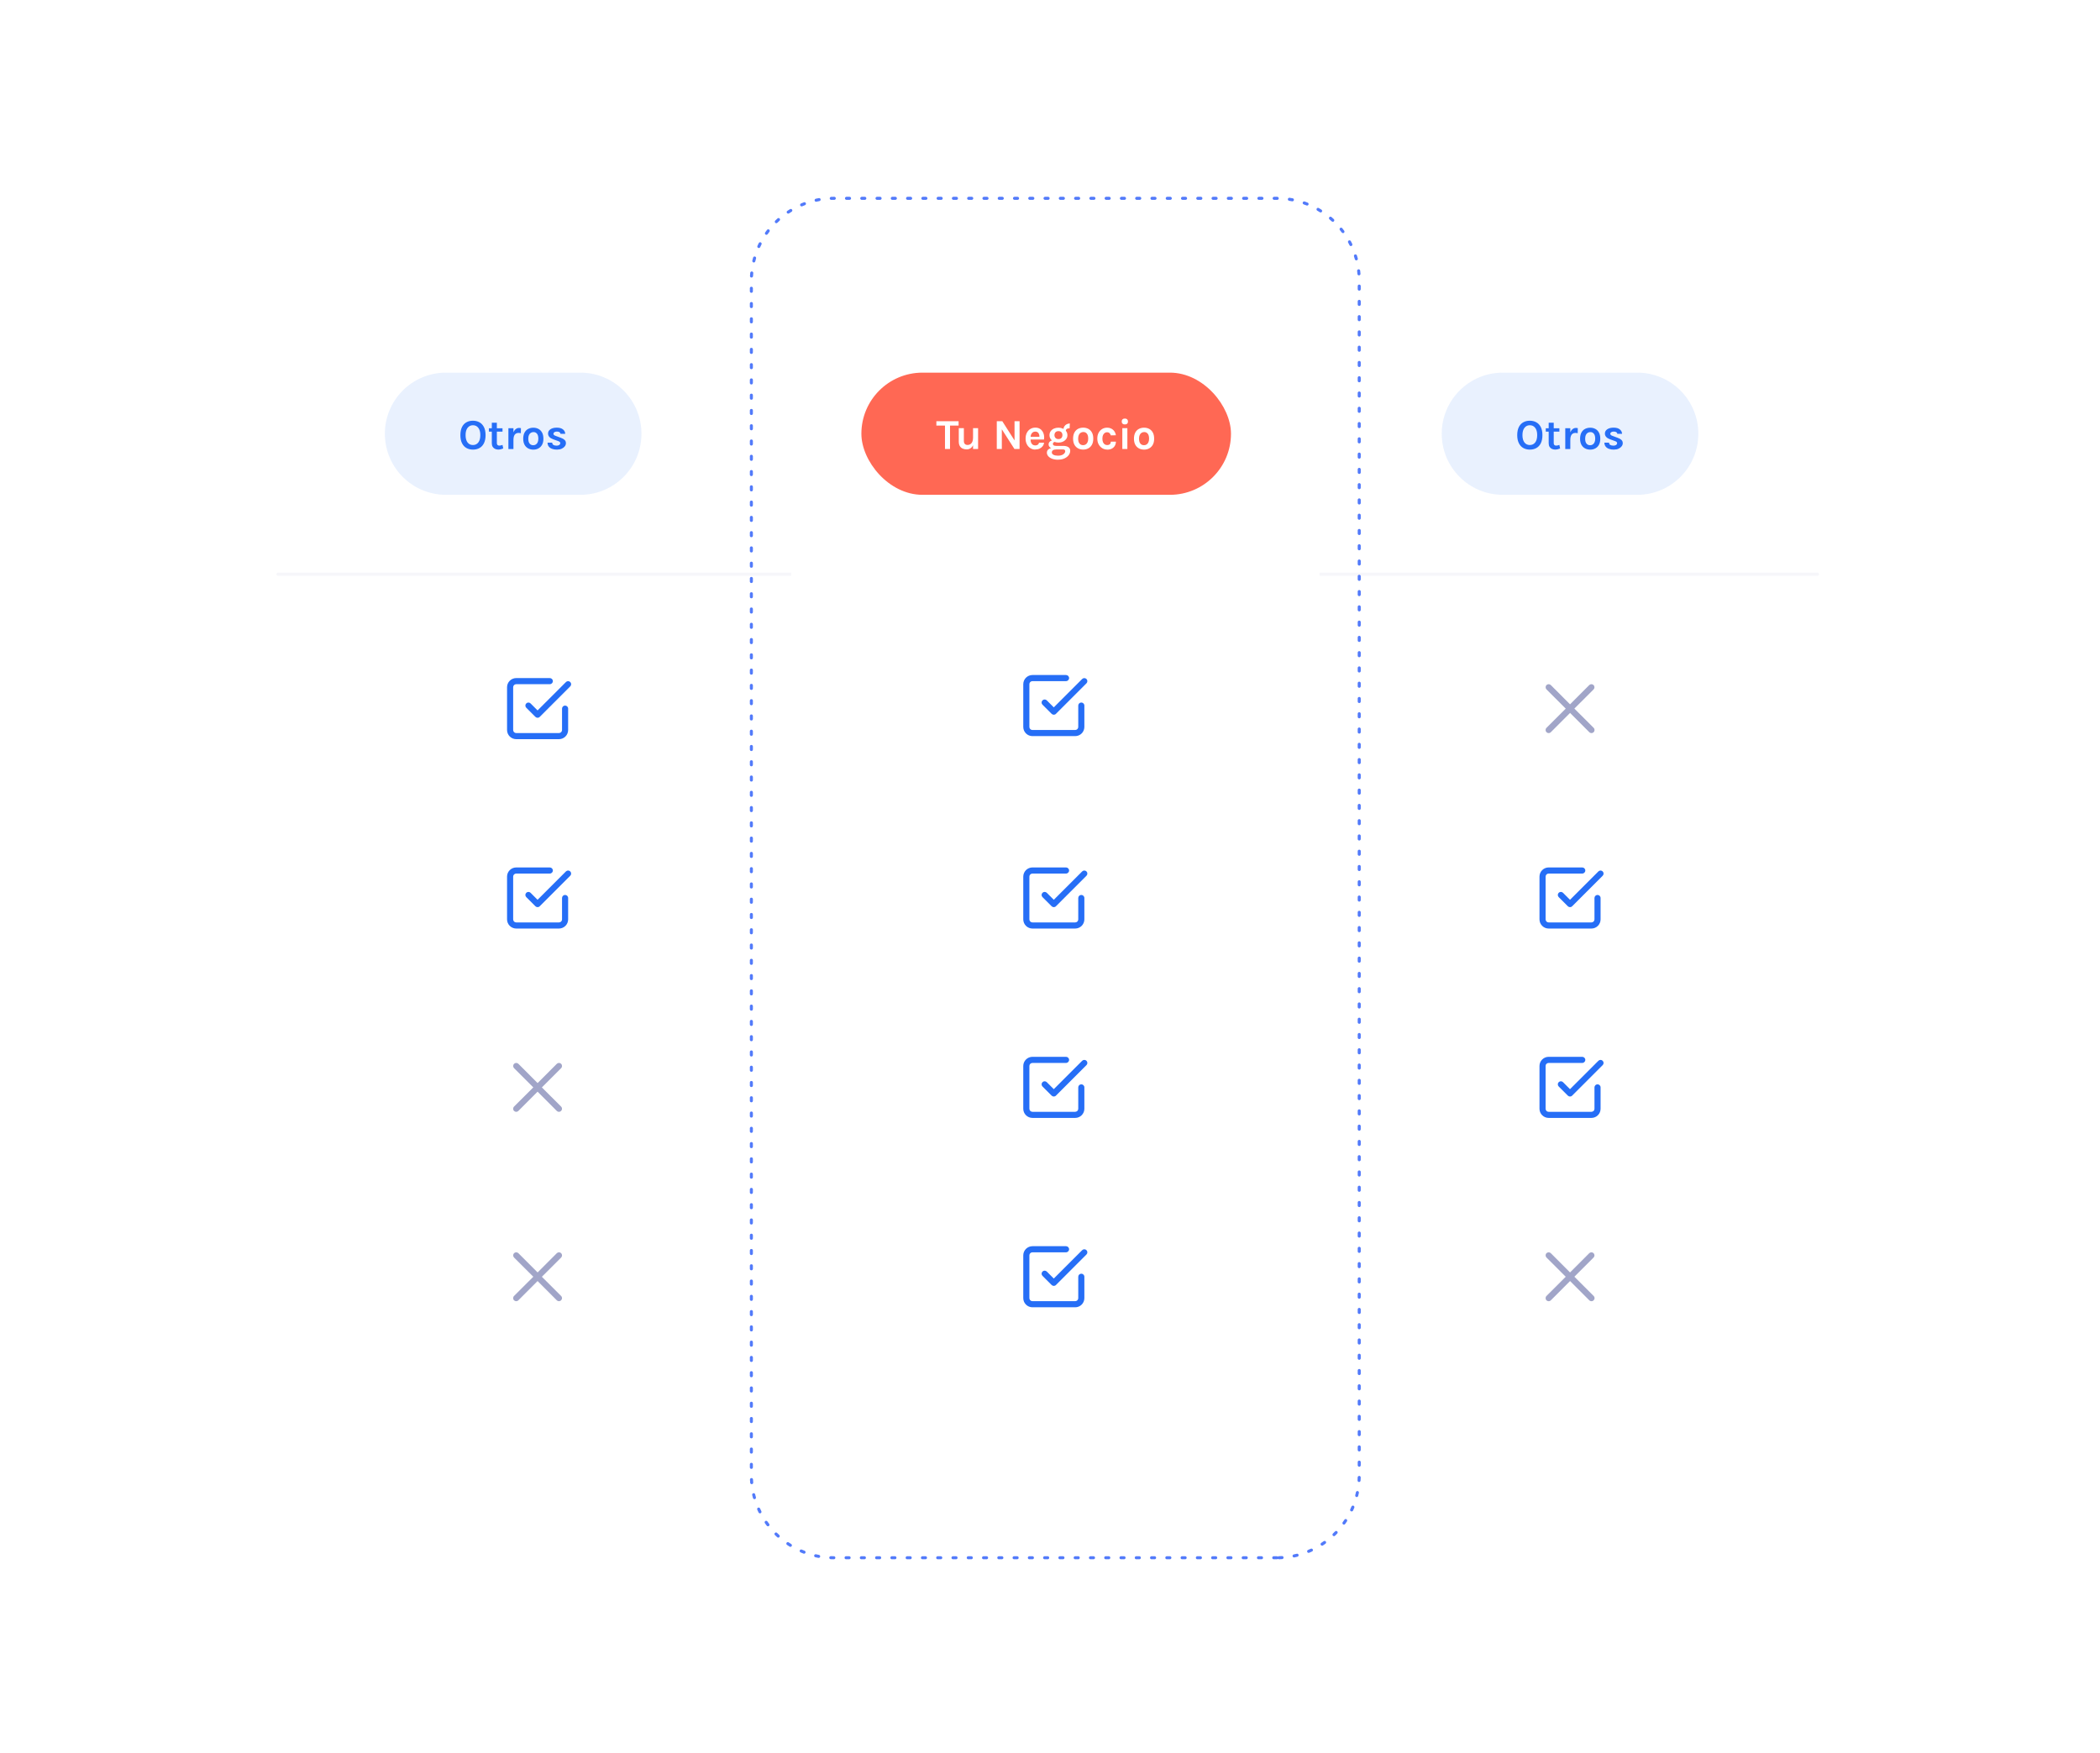 <?xml version="1.0" encoding="UTF-8"?>
<svg id="Layer_1" data-name="Layer 1" xmlns="http://www.w3.org/2000/svg" xmlns:xlink="http://www.w3.org/1999/xlink" viewBox="0 0 687.5 574">
  <defs>
    <style>
      .cls-1, .cls-2 {
        fill: #fff;
      }

      .cls-3 {
        fill: #f6f6fa;
      }

      .cls-4 {
        fill: #527afa;
      }

      .cls-5 {
        fill: rgba(38, 110, 246, .1);
      }

      .cls-6 {
        filter: url(#drop-shadow-1);
      }

      .cls-7 {
        fill: #ff6854;
      }

      .cls-2 {
        filter: url(#drop-shadow-2);
      }

      .cls-8 {
        fill: #266ef6;
      }

      .cls-9 {
        fill: #a1a5c8;
      }
    </style>
    <filter id="drop-shadow-1" filterUnits="userSpaceOnUse">
      <feOffset dx="0" dy="0"/>
      <feGaussianBlur result="blur" stdDeviation="32"/>
      <feFlood flood-color="#266ef6" flood-opacity=".12"/>
      <feComposite in2="blur" operator="in"/>
      <feComposite in="SourceGraphic"/>
    </filter>
    <filter id="drop-shadow-2" filterUnits="userSpaceOnUse">
      <feOffset dx="0" dy="0"/>
      <feGaussianBlur result="blur-2" stdDeviation="24"/>
      <feFlood flood-color="#266ef6" flood-opacity=".12"/>
      <feComposite in2="blur-2" operator="in"/>
      <feComposite in="SourceGraphic"/>
    </filter>
  </defs>
  <g class="cls-6">
    <rect class="cls-1" x="91" y="97" width="504" height="385" rx="27" ry="27"/>
  </g>
  <path class="cls-3" d="M595,188.5H91c-.28,0-.5-.22-.5-.5s.22-.5,.5-.5h504c.28,0,.5,.22,.5,.5s-.22,.5-.5,.5Z"/>
  <path class="cls-4" d="M418,510.5h-1c-.28,0-.5-.22-.5-.5s.22-.5,.5-.5h1c.14,0,.26,.05,.35,.14,.09-.09,.21-.15,.35-.15,.33,0,.66-.02,.98-.04,.3-.02,.51,.19,.53,.47,.02,.28-.19,.51-.47,.53-.34,.02-.67,.04-1.02,.05-.14,.01-.27-.05-.37-.14-.09,.09-.22,.15-.36,.15Zm-5,0h-1c-.28,0-.5-.22-.5-.5s.22-.5,.5-.5h1c.28,0,.5,.22,.5,.5s-.22,.5-.5,.5Zm-5,0h-1c-.28,0-.5-.22-.5-.5s.22-.5,.5-.5h1c.28,0,.5,.22,.5,.5s-.22,.5-.5,.5Zm-5,0h-1c-.28,0-.5-.22-.5-.5s.22-.5,.5-.5h1c.28,0,.5,.22,.5,.5s-.22,.5-.5,.5Zm-5,0h-1c-.28,0-.5-.22-.5-.5s.22-.5,.5-.5h1c.28,0,.5,.22,.5,.5s-.22,.5-.5,.5Zm-5,0h-1c-.28,0-.5-.22-.5-.5s.22-.5,.5-.5h1c.28,0,.5,.22,.5,.5s-.22,.5-.5,.5Zm-5,0h-1c-.28,0-.5-.22-.5-.5s.22-.5,.5-.5h1c.28,0,.5,.22,.5,.5s-.22,.5-.5,.5Zm-5,0h-1c-.28,0-.5-.22-.5-.5s.22-.5,.5-.5h1c.28,0,.5,.22,.5,.5s-.22,.5-.5,.5Zm-5,0h-1c-.28,0-.5-.22-.5-.5s.22-.5,.5-.5h1c.28,0,.5,.22,.5,.5s-.22,.5-.5,.5Zm-5,0h-1c-.28,0-.5-.22-.5-.5s.22-.5,.5-.5h1c.28,0,.5,.22,.5,.5s-.22,.5-.5,.5Zm-5,0h-1c-.28,0-.5-.22-.5-.5s.22-.5,.5-.5h1c.28,0,.5,.22,.5,.5s-.22,.5-.5,.5Zm-5,0h-1c-.28,0-.5-.22-.5-.5s.22-.5,.5-.5h1c.28,0,.5,.22,.5,.5s-.22,.5-.5,.5Zm-5,0h-1c-.28,0-.5-.22-.5-.5s.22-.5,.5-.5h1c.28,0,.5,.22,.5,.5s-.22,.5-.5,.5Zm-5,0h-1c-.28,0-.5-.22-.5-.5s.22-.5,.5-.5h1c.28,0,.5,.22,.5,.5s-.22,.5-.5,.5Zm-5,0h-1c-.28,0-.5-.22-.5-.5s.22-.5,.5-.5h1c.28,0,.5,.22,.5,.5s-.22,.5-.5,.5Zm-5,0h-1c-.28,0-.5-.22-.5-.5s.22-.5,.5-.5h1c.28,0,.5,.22,.5,.5s-.22,.5-.5,.5Zm-5,0h-1c-.28,0-.5-.22-.5-.5s.22-.5,.5-.5h1c.28,0,.5,.22,.5,.5s-.22,.5-.5,.5Zm-5,0h-1c-.28,0-.5-.22-.5-.5s.22-.5,.5-.5h1c.28,0,.5,.22,.5,.5s-.22,.5-.5,.5Zm-5,0h-1c-.28,0-.5-.22-.5-.5s.22-.5,.5-.5h1c.28,0,.5,.22,.5,.5s-.22,.5-.5,.5Zm-5,0h-1c-.28,0-.5-.22-.5-.5s.22-.5,.5-.5h1c.28,0,.5,.22,.5,.5s-.22,.5-.5,.5Zm-5,0h-1c-.28,0-.5-.22-.5-.5s.22-.5,.5-.5h1c.28,0,.5,.22,.5,.5s-.22,.5-.5,.5Zm-5,0h-1c-.28,0-.5-.22-.5-.5s.22-.5,.5-.5h1c.28,0,.5,.22,.5,.5s-.22,.5-.5,.5Zm-5,0h-1c-.28,0-.5-.22-.5-.5s.22-.5,.5-.5h1c.28,0,.5,.22,.5,.5s-.22,.5-.5,.5Zm-5,0h-1c-.28,0-.5-.22-.5-.5s.22-.5,.5-.5h1c.28,0,.5,.22,.5,.5s-.22,.5-.5,.5Zm-5,0h-1c-.28,0-.5-.22-.5-.5s.22-.5,.5-.5h1c.28,0,.5,.22,.5,.5s-.22,.5-.5,.5Zm-5,0h-1c-.28,0-.5-.22-.5-.5s.22-.5,.5-.5h1c.28,0,.5,.22,.5,.5s-.22,.5-.5,.5Zm-5,0h-1c-.28,0-.5-.22-.5-.5s.22-.5,.5-.5h1c.28,0,.5,.22,.5,.5s-.22,.5-.5,.5Zm-5,0h-1c-.28,0-.5-.22-.5-.5s.22-.5,.5-.5h1c.28,0,.5,.22,.5,.5s-.22,.5-.5,.5Zm-5,0h-1c-.28,0-.5-.22-.5-.5s.22-.5,.5-.5h1c.28,0,.5,.22,.5,.5s-.22,.5-.5,.5Zm-5,0c-.34,0-.68,0-1.02-.02-.28-.01-.49-.24-.48-.52,.01-.28,.27-.48,.52-.48,.33,.01,.65,.02,.98,.02,.28,0,.5,.22,.5,.5s-.22,.5-.5,.5Zm-4.97-.46s-.06,0-.09,0c-.33-.06-.67-.13-1-.2-.27-.06-.44-.33-.38-.6,.06-.27,.33-.44,.6-.38,.32,.07,.64,.14,.96,.2,.27,.05,.45,.31,.4,.58-.04,.24-.25,.41-.49,.41Zm155.64-.14c-.23,0-.44-.16-.49-.4-.06-.27,.12-.54,.39-.59,.32-.07,.64-.14,.96-.22,.27-.07,.54,.1,.61,.36,.07,.27-.1,.54-.36,.61-.33,.08-.66,.16-.99,.23-.04,0-.07,.01-.1,.01Zm-160.44-1.23c-.06,0-.12-.01-.18-.03-.32-.12-.63-.25-.94-.39-.25-.11-.37-.4-.26-.66,.11-.25,.4-.37,.66-.26,.3,.13,.6,.25,.91,.37,.26,.1,.38,.39,.29,.65-.08,.2-.27,.32-.47,.32Zm165.21-.27c-.2,0-.38-.12-.46-.31-.11-.25,.01-.55,.27-.65,.3-.13,.6-.26,.89-.39,.25-.12,.55,0,.66,.24,.12,.25,0,.55-.24,.66-.31,.14-.62,.28-.93,.41-.06,.03-.13,.04-.19,.04Zm-169.67-1.97c-.09,0-.18-.02-.26-.08-.29-.18-.57-.37-.85-.56-.23-.15-.29-.46-.13-.69,.15-.23,.46-.29,.69-.13,.27,.18,.55,.36,.82,.53,.23,.15,.31,.46,.16,.69-.09,.15-.26,.24-.42,.24Zm174.07-.38c-.16,0-.32-.08-.42-.23-.15-.23-.09-.54,.14-.69,.27-.18,.54-.36,.81-.55,.22-.16,.54-.11,.7,.12,.16,.22,.11,.54-.12,.7-.28,.2-.56,.39-.84,.58-.08,.06-.18,.08-.27,.08Zm-178.05-2.64c-.12,0-.24-.04-.34-.13-.25-.23-.5-.46-.74-.7-.2-.19-.2-.51,0-.71,.19-.2,.51-.2,.71,0,.23,.23,.47,.45,.71,.67,.2,.19,.22,.5,.03,.71-.1,.11-.23,.16-.37,.16Zm181.95-.48c-.13,0-.26-.05-.36-.15-.19-.2-.19-.52,.01-.71,.24-.23,.47-.46,.69-.69,.19-.2,.51-.2,.71-.01,.2,.19,.21,.51,.01,.71-.24,.25-.48,.49-.72,.72-.1,.09-.22,.14-.35,.14Zm-185.31-3.22c-.15,0-.3-.07-.4-.2-.2-.27-.4-.54-.6-.82-.16-.23-.1-.54,.12-.7,.23-.16,.54-.1,.7,.12,.19,.27,.38,.53,.58,.79,.17,.22,.12,.53-.1,.7-.09,.07-.2,.1-.3,.1Zm188.57-.56c-.1,0-.2-.03-.29-.09-.22-.16-.28-.47-.12-.7,.19-.27,.38-.54,.56-.81,.15-.23,.46-.3,.69-.14,.23,.15,.29,.46,.14,.69-.19,.28-.38,.56-.58,.84-.1,.14-.25,.21-.41,.21Zm-191.19-3.68c-.18,0-.36-.1-.45-.28-.15-.3-.29-.61-.43-.92-.11-.25,0-.55,.25-.66,.25-.11,.55,0,.66,.25,.13,.3,.27,.59,.42,.89,.12,.25,.02,.55-.23,.67-.07,.04-.15,.05-.22,.05Zm193.7-.63c-.07,0-.14-.01-.21-.05-.25-.12-.36-.41-.24-.66,.14-.3,.27-.6,.4-.9,.11-.25,.4-.37,.66-.27,.25,.11,.37,.4,.27,.66-.13,.31-.27,.62-.41,.93-.08,.18-.26,.29-.45,.29Zm-195.5-4.02c-.22,0-.42-.14-.48-.37-.09-.33-.18-.65-.26-.98-.06-.27,.1-.54,.37-.6,.27-.06,.54,.1,.6,.37,.08,.32,.16,.64,.25,.95,.07,.27-.08,.54-.35,.62-.04,.01-.09,.02-.14,.02Zm197.17-.69s-.08,0-.12-.01c-.27-.07-.43-.34-.36-.61,.08-.32,.16-.63,.22-.96,.06-.27,.32-.44,.59-.38,.27,.06,.44,.32,.38,.59-.07,.33-.15,.66-.23,.99-.06,.23-.26,.38-.49,.38Zm-198.07-4.22c-.26,0-.47-.2-.5-.46-.03-.34-.05-.67-.07-1.01-.01-.28,.2-.51,.47-.53,.29-.04,.51,.2,.53,.47,.02,.33,.04,.65,.07,.98,.02,.28-.18,.52-.45,.54-.01,0-.03,0-.04,0Zm198.84-.71s-.02,0-.03,0c-.28-.02-.48-.26-.47-.53,.02-.33,.04-.65,.04-.98,0-.28,.25-.46,.51-.49,.28,0,.49,.24,.49,.51,0,.34-.02,.68-.05,1.02-.02,.26-.24,.47-.5,.47Zm-198.95-4.29c-.28,0-.5-.22-.5-.5v-1c0-.28,.22-.5,.5-.5s.5,.22,.5,.5v1c0,.28-.22,.5-.5,.5Zm199-.71c-.28,0-.5-.22-.5-.5v-1c0-.28,.22-.5,.5-.5s.5,.22,.5,.5v1c0,.28-.22,.5-.5,.5Zm-199-4.29c-.28,0-.5-.22-.5-.5v-1c0-.28,.22-.5,.5-.5s.5,.22,.5,.5v1c0,.28-.22,.5-.5,.5Zm199-.71c-.28,0-.5-.22-.5-.5v-1c0-.28,.22-.5,.5-.5s.5,.22,.5,.5v1c0,.28-.22,.5-.5,.5Zm-199-4.29c-.28,0-.5-.22-.5-.5v-1c0-.28,.22-.5,.5-.5s.5,.22,.5,.5v1c0,.28-.22,.5-.5,.5Zm199-.71c-.28,0-.5-.22-.5-.5v-1c0-.28,.22-.5,.5-.5s.5,.22,.5,.5v1c0,.28-.22,.5-.5,.5Zm-199-4.29c-.28,0-.5-.22-.5-.5v-1c0-.28,.22-.5,.5-.5s.5,.22,.5,.5v1c0,.28-.22,.5-.5,.5Zm199-.71c-.28,0-.5-.22-.5-.5v-1c0-.28,.22-.5,.5-.5s.5,.22,.5,.5v1c0,.28-.22,.5-.5,.5Zm-199-4.29c-.28,0-.5-.22-.5-.5v-1c0-.28,.22-.5,.5-.5s.5,.22,.5,.5v1c0,.28-.22,.5-.5,.5Zm199-.71c-.28,0-.5-.22-.5-.5v-1c0-.28,.22-.5,.5-.5s.5,.22,.5,.5v1c0,.28-.22,.5-.5,.5Zm-199-4.29c-.28,0-.5-.22-.5-.5v-1c0-.28,.22-.5,.5-.5s.5,.22,.5,.5v1c0,.28-.22,.5-.5,.5Zm199-.71c-.28,0-.5-.22-.5-.5v-1c0-.28,.22-.5,.5-.5s.5,.22,.5,.5v1c0,.28-.22,.5-.5,.5Zm-199-4.29c-.28,0-.5-.22-.5-.5v-1c0-.28,.22-.5,.5-.5s.5,.22,.5,.5v1c0,.28-.22,.5-.5,.5Zm199-.71c-.28,0-.5-.22-.5-.5v-1c0-.28,.22-.5,.5-.5s.5,.22,.5,.5v1c0,.28-.22,.5-.5,.5Zm-199-4.29c-.28,0-.5-.22-.5-.5v-1c0-.28,.22-.5,.5-.5s.5,.22,.5,.5v1c0,.28-.22,.5-.5,.5Zm199-.71c-.28,0-.5-.22-.5-.5v-1c0-.28,.22-.5,.5-.5s.5,.22,.5,.5v1c0,.28-.22,.5-.5,.5Zm-199-4.29c-.28,0-.5-.22-.5-.5v-1c0-.28,.22-.5,.5-.5s.5,.22,.5,.5v1c0,.28-.22,.5-.5,.5Zm199-.71c-.28,0-.5-.22-.5-.5v-1c0-.28,.22-.5,.5-.5s.5,.22,.5,.5v1c0,.28-.22,.5-.5,.5Zm-199-4.29c-.28,0-.5-.22-.5-.5v-1c0-.28,.22-.5,.5-.5s.5,.22,.5,.5v1c0,.28-.22,.5-.5,.5Zm199-.71c-.28,0-.5-.22-.5-.5v-1c0-.28,.22-.5,.5-.5s.5,.22,.5,.5v1c0,.28-.22,.5-.5,.5Zm-199-4.29c-.28,0-.5-.22-.5-.5v-1c0-.28,.22-.5,.5-.5s.5,.22,.5,.5v1c0,.28-.22,.5-.5,.5Zm199-.71c-.28,0-.5-.22-.5-.5v-1c0-.28,.22-.5,.5-.5s.5,.22,.5,.5v1c0,.28-.22,.5-.5,.5Zm-199-4.29c-.28,0-.5-.22-.5-.5v-1c0-.28,.22-.5,.5-.5s.5,.22,.5,.5v1c0,.28-.22,.5-.5,.5Zm199-.71c-.28,0-.5-.22-.5-.5v-1c0-.28,.22-.5,.5-.5s.5,.22,.5,.5v1c0,.28-.22,.5-.5,.5Zm-199-4.29c-.28,0-.5-.22-.5-.5v-1c0-.28,.22-.5,.5-.5s.5,.22,.5,.5v1c0,.28-.22,.5-.5,.5Zm199-.71c-.28,0-.5-.22-.5-.5v-1c0-.28,.22-.5,.5-.5s.5,.22,.5,.5v1c0,.28-.22,.5-.5,.5Zm-199-4.29c-.28,0-.5-.22-.5-.5v-1c0-.28,.22-.5,.5-.5s.5,.22,.5,.5v1c0,.28-.22,.5-.5,.5Zm199-.71c-.28,0-.5-.22-.5-.5v-1c0-.28,.22-.5,.5-.5s.5,.22,.5,.5v1c0,.28-.22,.5-.5,.5Zm-199-4.29c-.28,0-.5-.22-.5-.5v-1c0-.28,.22-.5,.5-.5s.5,.22,.5,.5v1c0,.28-.22,.5-.5,.5Zm199-.71c-.28,0-.5-.22-.5-.5v-1c0-.28,.22-.5,.5-.5s.5,.22,.5,.5v1c0,.28-.22,.5-.5,.5Zm-199-4.29c-.28,0-.5-.22-.5-.5v-1c0-.28,.22-.5,.5-.5s.5,.22,.5,.5v1c0,.28-.22,.5-.5,.5Zm199-.71c-.28,0-.5-.22-.5-.5v-1c0-.28,.22-.5,.5-.5s.5,.22,.5,.5v1c0,.28-.22,.5-.5,.5Zm-199-4.29c-.28,0-.5-.22-.5-.5v-1c0-.28,.22-.5,.5-.5s.5,.22,.5,.5v1c0,.28-.22,.5-.5,.5Zm199-.71c-.28,0-.5-.22-.5-.5v-1c0-.28,.22-.5,.5-.5s.5,.22,.5,.5v1c0,.28-.22,.5-.5,.5Zm-199-4.29c-.28,0-.5-.22-.5-.5v-1c0-.28,.22-.5,.5-.5s.5,.22,.5,.5v1c0,.28-.22,.5-.5,.5Zm199-.71c-.28,0-.5-.22-.5-.5v-1c0-.28,.22-.5,.5-.5s.5,.22,.5,.5v1c0,.28-.22,.5-.5,.5Zm-199-4.29c-.28,0-.5-.22-.5-.5v-1c0-.28,.22-.5,.5-.5s.5,.22,.5,.5v1c0,.28-.22,.5-.5,.5Zm199-.71c-.28,0-.5-.22-.5-.5v-1c0-.28,.22-.5,.5-.5s.5,.22,.5,.5v1c0,.28-.22,.5-.5,.5Zm-199-4.29c-.28,0-.5-.22-.5-.5v-1c0-.28,.22-.5,.5-.5s.5,.22,.5,.5v1c0,.28-.22,.5-.5,.5Zm199-.71c-.28,0-.5-.22-.5-.5v-1c0-.28,.22-.5,.5-.5s.5,.22,.5,.5v1c0,.28-.22,.5-.5,.5Zm-199-4.29c-.28,0-.5-.22-.5-.5v-1c0-.28,.22-.5,.5-.5s.5,.22,.5,.5v1c0,.28-.22,.5-.5,.5Zm199-.71c-.28,0-.5-.22-.5-.5v-1c0-.28,.22-.5,.5-.5s.5,.22,.5,.5v1c0,.28-.22,.5-.5,.5Zm-199-4.29c-.28,0-.5-.22-.5-.5v-1c0-.28,.22-.5,.5-.5s.5,.22,.5,.5v1c0,.28-.22,.5-.5,.5Zm199-.71c-.28,0-.5-.22-.5-.5v-1c0-.28,.22-.5,.5-.5s.5,.22,.5,.5v1c0,.28-.22,.5-.5,.5Zm-199-4.29c-.28,0-.5-.22-.5-.5v-1c0-.28,.22-.5,.5-.5s.5,.22,.5,.5v1c0,.28-.22,.5-.5,.5Zm199-.71c-.28,0-.5-.22-.5-.5v-1c0-.28,.22-.5,.5-.5s.5,.22,.5,.5v1c0,.28-.22,.5-.5,.5Zm-199-4.29c-.28,0-.5-.22-.5-.5v-1c0-.28,.22-.5,.5-.5s.5,.22,.5,.5v1c0,.28-.22,.5-.5,.5Zm199-.71c-.28,0-.5-.22-.5-.5v-1c0-.28,.22-.5,.5-.5s.5,.22,.5,.5v1c0,.28-.22,.5-.5,.5Zm-199-4.29c-.28,0-.5-.22-.5-.5v-1c0-.28,.22-.5,.5-.5s.5,.22,.5,.5v1c0,.28-.22,.5-.5,.5Zm199-.71c-.28,0-.5-.22-.5-.5v-1c0-.28,.22-.5,.5-.5s.5,.22,.5,.5v1c0,.28-.22,.5-.5,.5Zm-199-4.29c-.28,0-.5-.22-.5-.5v-1c0-.28,.22-.5,.5-.5s.5,.22,.5,.5v1c0,.28-.22,.5-.5,.5Zm199-.71c-.28,0-.5-.22-.5-.5v-1c0-.28,.22-.5,.5-.5s.5,.22,.5,.5v1c0,.28-.22,.5-.5,.5Zm-199-4.29c-.28,0-.5-.22-.5-.5v-1c0-.28,.22-.5,.5-.5s.5,.22,.5,.5v1c0,.28-.22,.5-.5,.5Zm199-.71c-.28,0-.5-.22-.5-.5v-1c0-.28,.22-.5,.5-.5s.5,.22,.5,.5v1c0,.28-.22,.5-.5,.5Zm-199-4.29c-.28,0-.5-.22-.5-.5v-1c0-.28,.22-.5,.5-.5s.5,.22,.5,.5v1c0,.28-.22,.5-.5,.5Zm199-.71c-.28,0-.5-.22-.5-.5v-1c0-.28,.22-.5,.5-.5s.5,.22,.5,.5v1c0,.28-.22,.5-.5,.5Zm-199-4.29c-.28,0-.5-.22-.5-.5v-1c0-.28,.22-.5,.5-.5s.5,.22,.5,.5v1c0,.28-.22,.5-.5,.5Zm199-.71c-.28,0-.5-.22-.5-.5v-1c0-.28,.22-.5,.5-.5s.5,.22,.5,.5v1c0,.28-.22,.5-.5,.5Zm-199-4.29c-.28,0-.5-.22-.5-.5v-1c0-.28,.22-.5,.5-.5s.5,.22,.5,.5v1c0,.28-.22,.5-.5,.5Zm199-.71c-.28,0-.5-.22-.5-.5v-1c0-.28,.22-.5,.5-.5s.5,.22,.5,.5v1c0,.28-.22,.5-.5,.5Zm-199-4.29c-.28,0-.5-.22-.5-.5v-1c0-.28,.22-.5,.5-.5s.5,.22,.5,.5v1c0,.28-.22,.5-.5,.5Zm199-.71c-.28,0-.5-.22-.5-.5v-1c0-.28,.22-.5,.5-.5s.5,.22,.5,.5v1c0,.28-.22,.5-.5,.5Zm-199-4.29c-.28,0-.5-.22-.5-.5v-1c0-.28,.22-.5,.5-.5s.5,.22,.5,.5v1c0,.28-.22,.5-.5,.5Zm199-.71c-.28,0-.5-.22-.5-.5v-1c0-.28,.22-.5,.5-.5s.5,.22,.5,.5v1c0,.28-.22,.5-.5,.5Zm-199-4.29c-.28,0-.5-.22-.5-.5v-1c0-.28,.22-.5,.5-.5s.5,.22,.5,.5v1c0,.28-.22,.5-.5,.5Zm199-.71c-.28,0-.5-.22-.5-.5v-1c0-.28,.22-.5,.5-.5s.5,.22,.5,.5v1c0,.28-.22,.5-.5,.5Zm-199-4.29c-.28,0-.5-.22-.5-.5v-1c0-.28,.22-.5,.5-.5s.5,.22,.5,.5v1c0,.28-.22,.5-.5,.5Zm199-.71c-.28,0-.5-.22-.5-.5v-1c0-.28,.22-.5,.5-.5s.5,.22,.5,.5v1c0,.28-.22,.5-.5,.5Zm-199-4.29c-.28,0-.5-.22-.5-.5v-1c0-.28,.22-.5,.5-.5s.5,.22,.5,.5v1c0,.28-.22,.5-.5,.5Zm199-.71c-.28,0-.5-.22-.5-.5v-1c0-.28,.22-.5,.5-.5s.5,.22,.5,.5v1c0,.28-.22,.5-.5,.5Zm-199-4.29c-.28,0-.5-.22-.5-.5v-1c0-.28,.22-.5,.5-.5s.5,.22,.5,.5v1c0,.28-.22,.5-.5,.5Zm199-.71c-.28,0-.5-.22-.5-.5v-1c0-.28,.22-.5,.5-.5s.5,.22,.5,.5v1c0,.28-.22,.5-.5,.5Zm-199-4.29c-.28,0-.5-.22-.5-.5v-1c0-.28,.22-.5,.5-.5s.5,.22,.5,.5v1c0,.28-.22,.5-.5,.5Zm199-.71c-.28,0-.5-.22-.5-.5v-1c0-.28,.22-.5,.5-.5s.5,.22,.5,.5v1c0,.28-.22,.5-.5,.5Zm-199-4.29c-.28,0-.5-.22-.5-.5v-1c0-.28,.22-.5,.5-.5s.5,.22,.5,.5v1c0,.28-.22,.5-.5,.5Zm199-.71c-.28,0-.5-.22-.5-.5v-1c0-.28,.22-.5,.5-.5s.5,.22,.5,.5v1c0,.28-.22,.5-.5,.5Zm-199-4.29c-.28,0-.5-.22-.5-.5v-1c0-.28,.22-.5,.5-.5s.5,.22,.5,.5v1c0,.28-.22,.5-.5,.5Zm199-.71c-.28,0-.5-.22-.5-.5v-1c0-.28,.22-.5,.5-.5s.5,.22,.5,.5v1c0,.28-.22,.5-.5,.5Zm-199-4.29c-.28,0-.5-.22-.5-.5v-1c0-.28,.22-.5,.5-.5s.5,.22,.5,.5v1c0,.28-.22,.5-.5,.5Zm199-.71c-.28,0-.5-.22-.5-.5v-1c0-.28,.22-.5,.5-.5s.5,.22,.5,.5v1c0,.28-.22,.5-.5,.5Zm-199-4.29c-.28,0-.5-.22-.5-.5v-1c0-.28,.22-.5,.5-.5s.5,.22,.5,.5v1c0,.28-.22,.5-.5,.5Zm199-.71c-.28,0-.5-.22-.5-.5v-1c0-.28,.22-.5,.5-.5s.5,.22,.5,.5v1c0,.28-.22,.5-.5,.5Zm-199-4.29c-.28,0-.5-.22-.5-.5v-1c0-.28,.22-.5,.5-.5s.5,.22,.5,.5v1c0,.28-.22,.5-.5,.5Zm199-.71c-.28,0-.5-.22-.5-.5v-1c0-.28,.22-.5,.5-.5s.5,.22,.5,.5v1c0,.28-.22,.5-.5,.5Zm-199-4.29c-.28,0-.5-.22-.5-.5v-1c0-.28,.22-.5,.5-.5s.5,.22,.5,.5v1c0,.28-.22,.5-.5,.5Zm199-.71c-.28,0-.5-.22-.5-.5v-1c0-.28,.22-.5,.5-.5s.5,.22,.5,.5v1c0,.28-.22,.5-.5,.5Zm-199-4.29c-.28,0-.5-.22-.5-.5v-1c0-.28,.22-.5,.5-.5s.5,.22,.5,.5v1c0,.28-.22,.5-.5,.5Zm199-.71c-.28,0-.5-.22-.5-.5v-1c0-.28,.22-.5,.5-.5s.5,.22,.5,.5v1c0,.28-.22,.5-.5,.5Zm-199-4.29c-.28,0-.5-.22-.5-.5v-1c0-.28,.22-.5,.5-.5s.5,.22,.5,.5v1c0,.28-.22,.5-.5,.5Zm199-.71c-.28,0-.5-.22-.5-.5v-1c0-.28,.22-.5,.5-.5s.5,.22,.5,.5v1c0,.28-.22,.5-.5,.5Zm-199-4.29c-.28,0-.5-.22-.5-.5v-1c0-.28,.22-.5,.5-.5s.5,.22,.5,.5v1c0,.28-.22,.5-.5,.5Zm199-.71c-.28,0-.5-.22-.5-.5v-1c0-.28,.22-.5,.5-.5s.5,.22,.5,.5v1c0,.28-.22,.5-.5,.5Zm-199-4.29c-.28,0-.5-.22-.5-.5v-1c0-.28,.22-.5,.5-.5s.5,.22,.5,.5v1c0,.28-.22,.5-.5,.5Zm199-.71c-.28,0-.5-.22-.5-.5v-1c0-.28,.22-.5,.5-.5s.5,.22,.5,.5v1c0,.28-.22,.5-.5,.5Zm-199-4.29c-.28,0-.5-.22-.5-.5v-1c0-.28,.22-.5,.5-.5s.5,.22,.5,.5v1c0,.28-.22,.5-.5,.5Zm199-.71c-.28,0-.5-.22-.5-.5v-1c0-.28,.22-.5,.5-.5s.5,.22,.5,.5v1c0,.28-.22,.5-.5,.5Zm-199-4.29c-.28,0-.5-.22-.5-.5v-1c0-.28,.22-.5,.5-.5s.5,.22,.5,.5v1c0,.28-.22,.5-.5,.5Zm199-.71c-.28,0-.5-.22-.5-.5v-1c0-.28,.22-.5,.5-.5s.5,.22,.5,.5v1c0,.28-.22,.5-.5,.5Zm-199-4.29c-.28,0-.5-.22-.5-.5v-1c0-.28,.22-.5,.5-.5s.5,.22,.5,.5v1c0,.28-.22,.5-.5,.5Zm199-.71c-.28,0-.5-.22-.5-.5v-1c0-.28,.22-.5,.5-.5s.5,.22,.5,.5v1c0,.28-.22,.5-.5,.5Zm-199-4.29c-.28,0-.5-.22-.5-.5v-1c0-.28,.22-.5,.5-.5s.5,.22,.5,.5v1c0,.28-.22,.5-.5,.5Zm199-.71c-.28,0-.5-.22-.5-.5v-1c0-.28,.22-.5,.5-.5s.5,.22,.5,.5v1c0,.28-.22,.5-.5,.5Zm-199-4.29c-.28,0-.5-.22-.5-.5v-1c0-.28,.22-.5,.5-.5s.5,.22,.5,.5v1c0,.28-.22,.5-.5,.5Zm199-.71c-.28,0-.5-.22-.5-.5v-1c0-.28,.22-.5,.5-.5s.5,.22,.5,.5v1c0,.28-.22,.5-.5,.5Zm-199-4.29c-.28,0-.5-.22-.5-.5v-1c0-.28,.22-.5,.5-.5s.5,.22,.5,.5v1c0,.28-.22,.5-.5,.5Zm199-.71c-.28,0-.5-.22-.5-.5v-1c0-.28,.22-.5,.5-.5s.5,.22,.5,.5v1c0,.28-.22,.5-.5,.5Zm-199-4.29c-.28,0-.5-.22-.5-.5v-1c0-.28,.22-.5,.5-.5s.5,.22,.5,.5v1c0,.28-.22,.5-.5,.5Zm199-.71c-.28,0-.5-.22-.5-.5v-1c0-.28,.22-.5,.5-.5s.5,.22,.5,.5v1c0,.28-.22,.5-.5,.5Zm-199-4.29c-.28,0-.5-.22-.5-.5v-1c0-.28,.22-.5,.5-.5s.5,.22,.5,.5v1c0,.28-.22,.5-.5,.5Zm199-.71c-.28,0-.5-.22-.5-.5v-1c0-.28,.22-.5,.5-.5s.5,.22,.5,.5v1c0,.28-.22,.5-.5,.5Zm-199-4.29c-.28,0-.5-.22-.5-.5v-1c0-.28,.22-.5,.5-.5s.5,.22,.5,.5v1c0,.28-.22,.5-.5,.5Zm199-.71c-.28,0-.5-.22-.5-.5v-1c0-.28,.22-.5,.5-.5s.5,.22,.5,.5v1c0,.28-.22,.5-.5,.5Zm-199-4.29c-.28,0-.5-.22-.5-.5v-1c0-.28,.22-.5,.5-.5s.5,.22,.5,.5v1c0,.28-.22,.5-.5,.5Zm199-.71c-.28,0-.5-.22-.5-.5v-1c0-.28,.22-.5,.5-.5s.5,.22,.5,.5v1c0,.28-.22,.5-.5,.5Zm-199-4.29c-.28,0-.5-.22-.5-.5v-1c0-.28,.22-.5,.5-.5s.5,.22,.5,.5v1c0,.28-.22,.5-.5,.5Zm199-.71c-.28,0-.5-.22-.5-.5v-1c0-.28,.22-.5,.5-.5s.5,.22,.5,.5v1c0,.28-.22,.5-.5,.5Zm-199-4.29c-.28,0-.5-.22-.5-.5v-1c0-.28,.22-.5,.5-.5s.5,.22,.5,.5v1c0,.28-.22,.5-.5,.5Zm199-.71c-.28,0-.5-.22-.5-.5v-1c0-.28,.22-.5,.5-.5s.5,.22,.5,.5v1c0,.28-.22,.5-.5,.5Zm-199-4.29c-.28,0-.5-.22-.5-.5v-1c0-.28,.22-.5,.5-.5s.5,.22,.5,.5v1c0,.28-.22,.5-.5,.5Zm199-.71c-.28,0-.5-.22-.5-.5v-1c0-.28,.22-.5,.5-.5s.5,.22,.5,.5v1c0,.28-.22,.5-.5,.5Zm-199-4.29c-.28,0-.5-.22-.5-.5v-1c0-.28,.22-.5,.5-.5s.5,.22,.5,.5v1c0,.28-.22,.5-.5,.5Zm199-.71c-.28,0-.5-.22-.5-.5v-1c0-.28,.22-.5,.5-.5s.5,.22,.5,.5v1c0,.28-.22,.5-.5,.5Zm-199-4.29c-.28,0-.5-.22-.5-.5v-1c0-.28,.22-.5,.5-.5s.5,.22,.5,.5v1c0,.28-.22,.5-.5,.5Zm199-.71c-.28,0-.5-.22-.5-.5v-1c0-.28,.22-.5,.5-.5s.5,.22,.5,.5v1c0,.28-.22,.5-.5,.5Zm-199-4.29c-.28,0-.5-.22-.5-.5v-1c0-.28,.22-.5,.5-.5s.5,.22,.5,.5v1c0,.28-.22,.5-.5,.5Zm199-.71c-.28,0-.5-.22-.5-.5v-1c0-.28,.22-.5,.5-.5s.5,.22,.5,.5v1c0,.28-.22,.5-.5,.5Zm-199-4.29c-.28,0-.5-.22-.5-.5v-1c0-.28,.22-.5,.5-.5s.5,.22,.5,.5v1c0,.28-.22,.5-.5,.5Zm199-.71c-.28,0-.5-.22-.5-.5v-1c0-.28,.22-.5,.5-.5s.5,.22,.5,.5v1c0,.28-.22,.5-.5,.5Zm-199-4.29c-.28,0-.5-.22-.5-.5v-1c0-.28,.22-.5,.5-.5s.5,.22,.5,.5v1c0,.28-.22,.5-.5,.5Zm199-.71c-.28,0-.5-.22-.5-.5v-1c0-.28,.22-.5,.5-.5s.5,.22,.5,.5v1c0,.28-.22,.5-.5,.5Zm-199-4.29c-.28,0-.5-.22-.5-.5v-1c0-.28,.22-.5,.5-.5s.5,.22,.5,.5v1c0,.28-.22,.5-.5,.5Zm199-.71c-.28,0-.5-.22-.5-.5v-1c0-.28,.22-.5,.5-.5s.5,.22,.5,.5v1c0,.28-.22,.5-.5,.5Zm-199-4.29c-.28,0-.5-.22-.5-.5v-1c0-.28,.22-.5,.5-.5s.5,.22,.5,.5v1c0,.28-.22,.5-.5,.5Zm199-.71c-.28,0-.5-.22-.5-.5v-1c0-.28,.22-.5,.5-.5s.5,.22,.5,.5v1c0,.28-.22,.5-.5,.5Zm-199-4.29c-.28,0-.5-.22-.5-.5v-1c0-.28,.22-.5,.5-.5s.5,.22,.5,.5v1c0,.28-.22,.5-.5,.5Zm199-.71c-.28,0-.5-.22-.5-.5v-1c0-.28,.22-.5,.5-.5s.5,.22,.5,.5v1c0,.28-.22,.5-.5,.5Zm-199-4.29c-.28,0-.5-.22-.5-.5v-1c0-.28,.22-.5,.5-.5s.5,.22,.5,.5v1c0,.28-.22,.5-.5,.5Zm199-.71c-.28,0-.5-.22-.5-.5v-1c0-.28,.22-.5,.5-.5s.5,.22,.5,.5v1c0,.28-.22,.5-.5,.5Zm-199-4.29c-.28,0-.5-.22-.5-.5v-1c0-.28,.22-.5,.5-.5s.5,.22,.5,.5v1c0,.28-.22,.5-.5,.5Zm199-.71c-.28,0-.5-.22-.5-.5v-1c0-.28,.22-.5,.5-.5s.5,.22,.5,.5v1c0,.28-.22,.5-.5,.5Zm-199-4.29c-.28,0-.5-.22-.5-.5v-1c0-.28,.22-.5,.5-.5s.5,.22,.5,.5v1c0,.28-.22,.5-.5,.5Zm199-.71c-.28,0-.5-.22-.5-.5v-1c0-.28,.22-.5,.5-.5s.5,.22,.5,.5v1c0,.28-.22,.5-.5,.5Zm-199-4.29c-.28,0-.5-.22-.5-.5v-1c0-.28,.22-.5,.5-.5s.5,.22,.5,.5v1c0,.28-.22,.5-.5,.5Zm199-.71c-.28,0-.5-.22-.5-.5v-1c0-.28,.22-.5,.5-.5s.5,.22,.5,.5v1c0,.28-.22,.5-.5,.5Zm-199-4.29c-.28,0-.5-.22-.5-.5v-1c0-.28,.22-.5,.5-.5s.5,.22,.5,.5v1c0,.28-.22,.5-.5,.5Zm199-.71c-.28,0-.5-.22-.5-.5v-1c0-.28,.22-.5,.5-.5s.5,.22,.5,.5v1c0,.28-.22,.5-.5,.5Zm-199-4.29c-.28,0-.5-.22-.5-.5v-1c0-.28,.22-.5,.5-.5s.5,.22,.5,.5v1c0,.28-.22,.5-.5,.5Zm199-.71c-.28,0-.5-.22-.5-.5v-1c0-.28,.22-.5,.5-.5s.5,.22,.5,.5v1c0,.28-.22,.5-.5,.5Zm-199-4.29c-.28,0-.5-.22-.5-.5v-1c0-.28,.22-.5,.5-.5s.5,.22,.5,.5v1c0,.28-.22,.5-.5,.5Zm199-.71c-.28,0-.5-.22-.5-.5v-1c0-.28,.22-.5,.5-.5s.5,.22,.5,.5v1c0,.28-.22,.5-.5,.5Zm-199-4.29c-.28,0-.5-.22-.5-.5v-1c0-.28,.22-.5,.5-.5s.5,.22,.5,.5v1c0,.28-.22,.5-.5,.5Zm199-.71c-.28,0-.5-.22-.5-.5v-1c0-.28,.22-.5,.5-.5s.5,.22,.5,.5v1c0,.28-.22,.5-.5,.5Zm-199-4.29c-.28,0-.5-.22-.5-.5v-1c0-.28,.22-.5,.5-.5s.5,.22,.5,.5v1c0,.28-.22,.5-.5,.5Zm199-.71c-.28,0-.5-.22-.5-.5v-1c0-.28,.22-.5,.5-.5s.5,.22,.5,.5v1c0,.28-.22,.5-.5,.5Zm-199-4.29c-.28,0-.5-.22-.5-.5v-1c0-.28,.22-.5,.5-.5s.5,.22,.5,.5v1c0,.28-.22,.5-.5,.5Zm199-.71c-.28,0-.5-.22-.5-.5v-1c0-.28,.22-.5,.5-.5s.5,.22,.5,.5v1c0,.28-.22,.5-.5,.5Zm-198.95-4.29s-.02,0-.03,0c-.28-.02-.49-.25-.47-.53,.02-.34,.04-.68,.08-1.02,.03-.27,.28-.48,.54-.45,.27,.03,.48,.27,.45,.54-.03,.32-.06,.65-.07,.98-.02,.27-.24,.47-.5,.47Zm198.86-.71c-.26,0-.48-.2-.5-.46-.03-.33-.06-.65-.1-.98-.03-.27,.16-.52,.44-.56,.27-.03,.52,.16,.56,.44,.04,.34,.08,.67,.1,1.01,.02,.28-.18,.52-.46,.54-.01,0-.03,0-.04,0Zm-198.11-4.23s-.08,0-.12-.01c-.27-.07-.43-.34-.37-.61,.08-.33,.17-.66,.26-.98,.08-.27,.35-.42,.62-.34,.27,.08,.42,.35,.34,.62-.09,.31-.17,.63-.25,.95-.06,.23-.26,.38-.48,.38Zm197.24-.69c-.22,0-.42-.15-.48-.37-.09-.32-.18-.63-.28-.94-.08-.26,.06-.54,.33-.63,.27-.08,.54,.06,.63,.33,.1,.32,.2,.65,.29,.98,.07,.27-.08,.54-.35,.61-.04,.01-.09,.02-.13,.02Zm-195.6-4.03c-.07,0-.14-.01-.21-.05-.25-.11-.36-.41-.25-.66,.14-.31,.29-.62,.44-.92,.12-.25,.43-.35,.67-.22,.25,.12,.35,.43,.22,.67-.15,.29-.29,.59-.43,.89-.08,.18-.27,.29-.46,.29Zm193.83-.64c-.18,0-.36-.1-.45-.28-.14-.29-.29-.58-.45-.87-.13-.24-.04-.55,.2-.68,.24-.13,.55-.04,.68,.2,.16,.3,.31,.6,.46,.9,.12,.25,.02,.55-.23,.67-.07,.03-.15,.05-.22,.05Zm-191.34-3.69c-.1,0-.2-.03-.29-.09-.23-.16-.28-.47-.12-.7,.2-.28,.4-.55,.6-.82,.17-.22,.48-.26,.7-.09,.22,.17,.26,.48,.09,.7-.2,.26-.39,.52-.58,.79-.1,.14-.25,.21-.41,.21Zm188.74-.57c-.15,0-.3-.07-.4-.2-.2-.26-.4-.52-.6-.77-.17-.22-.14-.53,.08-.7,.21-.17,.53-.14,.7,.08,.21,.26,.42,.53,.62,.81,.17,.22,.12,.53-.1,.7-.09,.07-.19,.1-.3,.1Zm-185.5-3.23c-.13,0-.26-.05-.36-.15-.19-.2-.19-.51,0-.71,.24-.24,.49-.47,.74-.7,.2-.19,.52-.17,.71,.04,.19,.2,.17,.52-.04,.71-.24,.22-.48,.44-.72,.67-.1,.09-.22,.14-.35,.14Zm182.16-.48c-.12,0-.24-.04-.34-.13-.24-.22-.49-.44-.73-.65-.21-.18-.23-.5-.05-.71,.18-.21,.5-.23,.71-.05,.26,.22,.51,.45,.76,.68,.2,.19,.22,.5,.03,.71-.1,.11-.23,.16-.37,.16Zm-178.27-2.66c-.16,0-.32-.08-.42-.22-.15-.23-.09-.54,.14-.69,.28-.19,.57-.37,.86-.55,.23-.15,.54-.07,.69,.16,.15,.24,.07,.54-.16,.69-.28,.17-.55,.35-.83,.53-.09,.06-.18,.08-.28,.08Zm174.31-.38c-.09,0-.18-.02-.27-.08-.28-.17-.56-.34-.84-.51-.24-.14-.32-.44-.18-.68,.14-.24,.45-.32,.68-.18,.29,.17,.59,.35,.87,.53,.23,.15,.3,.46,.16,.69-.09,.15-.26,.23-.42,.23Zm-169.92-1.99c-.19,0-.38-.11-.46-.3-.11-.25,.01-.55,.26-.66,.31-.13,.62-.26,.94-.38,.26-.1,.55,.03,.65,.29,.1,.26-.03,.55-.29,.65-.31,.12-.61,.24-.91,.37-.06,.03-.13,.04-.2,.04Zm165.47-.27c-.06,0-.12-.01-.18-.04-.3-.12-.61-.23-.92-.34-.26-.09-.4-.38-.31-.64,.09-.26,.38-.39,.64-.31,.32,.11,.64,.23,.96,.36,.26,.1,.38,.39,.28,.65-.08,.2-.27,.32-.46,.32Zm-160.72-1.25c-.23,0-.44-.16-.49-.39-.06-.27,.11-.54,.38-.6,.33-.07,.66-.14,1-.2,.27-.05,.53,.13,.58,.4,.05,.27-.13,.53-.4,.58-.32,.06-.64,.12-.96,.19-.04,0-.07,.01-.11,.01Zm155.92-.14s-.06,0-.09,0c-.32-.06-.64-.12-.97-.17-.27-.04-.46-.3-.42-.57s.29-.46,.57-.42c.34,.05,.67,.11,1,.17,.27,.05,.45,.31,.4,.58-.05,.24-.26,.41-.49,.41Zm-150.97-.47c-.27,0-.49-.21-.5-.48,0-.28,.21-.51,.48-.52,.29,0,.58-.01,.87-.01h.14c.28,0,.5,.22,.5,.5s-.22,.5-.5,.5h-.14c-.28,0-.56,0-.84,.01h-.02Zm146-.01h-1c-.28,0-.5-.22-.5-.5s.22-.5,.5-.5h1c.28,0,.5,.23,.5,.51,0,.27-.23,.5-.5,.5Zm-5,0h-1c-.28,0-.5-.22-.5-.5s.22-.5,.5-.5h1c.28,0,.5,.22,.5,.5s-.22,.5-.5,.5Zm-5,0h-1c-.28,0-.5-.22-.5-.5s.22-.5,.5-.5h1c.28,0,.5,.22,.5,.5s-.22,.5-.5,.5Zm-5,0h-1c-.28,0-.5-.22-.5-.5s.22-.5,.5-.5h1c.28,0,.5,.22,.5,.5s-.22,.5-.5,.5Zm-5,0h-1c-.28,0-.5-.22-.5-.5s.22-.5,.5-.5h1c.28,0,.5,.22,.5,.5s-.22,.5-.5,.5Zm-5,0h-1c-.28,0-.5-.22-.5-.5s.22-.5,.5-.5h1c.28,0,.5,.22,.5,.5s-.22,.5-.5,.5Zm-5,0h-1c-.28,0-.5-.22-.5-.5s.22-.5,.5-.5h1c.28,0,.5,.22,.5,.5s-.22,.5-.5,.5Zm-5,0h-1c-.28,0-.5-.22-.5-.5s.22-.5,.5-.5h1c.28,0,.5,.22,.5,.5s-.22,.5-.5,.5Zm-5,0h-1c-.28,0-.5-.22-.5-.5s.22-.5,.5-.5h1c.28,0,.5,.22,.5,.5s-.22,.5-.5,.5Zm-5,0h-1c-.28,0-.5-.22-.5-.5s.22-.5,.5-.5h1c.28,0,.5,.22,.5,.5s-.22,.5-.5,.5Zm-5,0h-1c-.28,0-.5-.22-.5-.5s.22-.5,.5-.5h1c.28,0,.5,.22,.5,.5s-.22,.5-.5,.5Zm-5,0h-1c-.28,0-.5-.22-.5-.5s.22-.5,.5-.5h1c.28,0,.5,.22,.5,.5s-.22,.5-.5,.5Zm-5,0h-1c-.28,0-.5-.22-.5-.5s.22-.5,.5-.5h1c.28,0,.5,.22,.5,.5s-.22,.5-.5,.5Zm-5,0h-1c-.28,0-.5-.22-.5-.5s.22-.5,.5-.5h1c.28,0,.5,.22,.5,.5s-.22,.5-.5,.5Zm-5,0h-1c-.28,0-.5-.22-.5-.5s.22-.5,.5-.5h1c.28,0,.5,.22,.5,.5s-.22,.5-.5,.5Zm-5,0h-1c-.28,0-.5-.22-.5-.5s.22-.5,.5-.5h1c.28,0,.5,.22,.5,.5s-.22,.5-.5,.5Zm-5,0h-1c-.28,0-.5-.22-.5-.5s.22-.5,.5-.5h1c.28,0,.5,.22,.5,.5s-.22,.5-.5,.5Zm-5,0h-1c-.28,0-.5-.22-.5-.5s.22-.5,.5-.5h1c.28,0,.5,.22,.5,.5s-.22,.5-.5,.5Zm-5,0h-1c-.28,0-.5-.22-.5-.5s.22-.5,.5-.5h1c.28,0,.5,.22,.5,.5s-.22,.5-.5,.5Zm-5,0h-1c-.28,0-.5-.22-.5-.5s.22-.5,.5-.5h1c.28,0,.5,.22,.5,.5s-.22,.5-.5,.5Zm-5,0h-1c-.28,0-.5-.22-.5-.5s.22-.5,.5-.5h1c.28,0,.5,.22,.5,.5s-.22,.5-.5,.5Zm-5,0h-1c-.28,0-.5-.22-.5-.5s.22-.5,.5-.5h1c.28,0,.5,.22,.5,.5s-.22,.5-.5,.5Zm-5,0h-1c-.28,0-.5-.22-.5-.5s.22-.5,.5-.5h1c.28,0,.5,.22,.5,.5s-.22,.5-.5,.5Zm-5,0h-1c-.28,0-.5-.22-.5-.5s.22-.5,.5-.5h1c.28,0,.5,.22,.5,.5s-.22,.5-.5,.5Zm-5,0h-1c-.28,0-.5-.22-.5-.5s.22-.5,.5-.5h1c.28,0,.5,.22,.5,.5s-.22,.5-.5,.5Zm-5,0h-1c-.28,0-.5-.22-.5-.5s.22-.5,.5-.5h1c.28,0,.5,.22,.5,.5s-.22,.5-.5,.5Zm-5,0h-1c-.28,0-.5-.22-.5-.5s.22-.5,.5-.5h1c.28,0,.5,.22,.5,.5s-.22,.5-.5,.5Zm-5,0h-1c-.28,0-.5-.22-.5-.5s.22-.5,.5-.5h1c.28,0,.5,.22,.5,.5s-.22,.5-.5,.5Zm-5,0h-1c-.28,0-.5-.22-.5-.5s.22-.5,.5-.5h1c.28,0,.5,.22,.5,.5s-.22,.5-.5,.5Z"/>
  <rect class="cls-2" x="259" y="78" width="173" height="419" rx="20" ry="20"/>
  <rect class="cls-7" x="282" y="122" width="121" height="40" rx="20" ry="20"/>
  <path class="cls-1" d="M306.55,139.34v-1.43h7.28v1.43h-3.18l.37-.38v8.04h-1.65v-8.04l.37,.38h-3.18Zm12.01,.84h1.65v6.82h-1.65v-6.82Zm-4.66,0h1.65v4.17c0,.44,.11,.78,.33,1,.22,.22,.52,.33,.9,.33,.33,0,.62-.08,.89-.25,.27-.17,.48-.43,.64-.76,.16-.34,.24-.75,.24-1.25h.45c0,.83-.11,1.52-.32,2.07-.21,.55-.51,.95-.89,1.23-.38,.27-.81,.41-1.31,.41s-.92-.09-1.32-.26c-.39-.17-.7-.45-.93-.83-.23-.38-.34-.89-.34-1.51v-4.34Zm12.43-2.27h1.81l4.13,6.48h-.13v-6.48h1.65v9.09h-1.68l-4.4-6.87h.27v6.87h-1.65v-9.09Zm12.6,9.28c-.58,0-1.11-.15-1.59-.45-.48-.3-.87-.72-1.15-1.25-.29-.54-.43-1.17-.43-1.9s.14-1.39,.43-1.93c.29-.54,.67-.95,1.15-1.23,.48-.28,1.01-.43,1.6-.43,.54,0,1.01,.11,1.4,.33,.4,.21,.71,.51,.95,.88,.24,.37,.41,.79,.49,1.25,.08,.47,.09,.95,.01,1.44h-4.72v-.9h3.55l-.32,.21c.01-.22,0-.44-.04-.66-.03-.22-.1-.43-.2-.62-.1-.19-.24-.34-.42-.45-.18-.12-.41-.18-.69-.18-.34,0-.62,.08-.85,.25-.23,.17-.41,.4-.53,.69-.12,.29-.18,.62-.18,.98v.66c0,.38,.06,.72,.17,1.01,.12,.29,.29,.52,.51,.69,.23,.17,.52,.25,.86,.25,.32,0,.59-.07,.81-.22,.22-.15,.36-.37,.42-.67h1.67c-.07,.44-.24,.83-.5,1.16-.26,.33-.59,.59-1,.78-.41,.19-.88,.28-1.4,.28Zm7.51,3.32c-.78,0-1.45-.11-2-.32-.55-.21-.97-.5-1.27-.85-.29-.35-.44-.72-.44-1.13,0-.48,.18-.85,.53-1.12,.35-.26,.79-.39,1.32-.39l1.2,.45c-.46,0-.81,.09-1.06,.26-.25,.17-.37,.41-.37,.72s.18,.58,.55,.77c.37,.2,.88,.29,1.53,.29,.47,0,.88-.07,1.22-.21,.35-.14,.61-.32,.8-.55,.19-.22,.29-.46,.29-.71,0-.17-.06-.31-.17-.41-.11-.11-.29-.16-.52-.16h-2.28c-.46,0-.88-.07-1.25-.22-.37-.15-.67-.35-.9-.6-.22-.25-.33-.53-.33-.84,0-.29,.08-.53,.24-.74,.16-.21,.37-.37,.64-.48,.27-.11,.58-.17,.92-.17l.42,.55c-.14,0-.27,.03-.39,.08-.12,.05-.22,.13-.3,.23-.08,.1-.12,.23-.12,.38,0,.19,.08,.34,.24,.46,.16,.12,.43,.18,.83,.18h2.28c.72,0,1.29,.13,1.7,.4,.42,.27,.62,.67,.62,1.22,0,.49-.16,.95-.48,1.39-.32,.44-.78,.8-1.37,1.08-.59,.28-1.29,.42-2.09,.42Zm.08-5.61c-.54,0-1.03-.1-1.48-.3-.44-.21-.8-.49-1.06-.85-.27-.36-.4-.79-.4-1.28s.13-.93,.4-1.3c.27-.37,.62-.65,1.06-.85,.45-.2,.94-.3,1.48-.3s1.01,.1,1.45,.3c.44,.2,.8,.48,1.07,.85,.27,.37,.41,.8,.41,1.3s-.14,.92-.41,1.28c-.27,.36-.63,.65-1.07,.85-.44,.2-.93,.3-1.45,.3Zm.01-1.15c.43,0,.75-.12,.97-.37,.21-.25,.32-.55,.32-.92,0-.39-.11-.71-.33-.95-.21-.24-.54-.36-.97-.36s-.74,.12-.97,.36c-.22,.24-.34,.55-.34,.95,0,.36,.11,.67,.34,.92,.23,.25,.56,.37,.98,.37Zm2.39-2.65l-.76-.43c0-.41,.09-.76,.28-1.06,.19-.31,.44-.55,.76-.71,.32-.17,.67-.25,1.05-.25l-.08,1.58c-.41,0-.72,.07-.93,.22-.21,.14-.31,.36-.31,.67Zm5.71,6.09c-.62,0-1.18-.13-1.69-.4-.5-.27-.9-.66-1.19-1.19-.29-.53-.44-1.2-.44-1.99s.15-1.48,.44-2.02c.29-.53,.69-.93,1.19-1.19,.5-.26,1.07-.39,1.69-.39s1.16,.13,1.66,.39c.5,.26,.9,.66,1.19,1.19,.29,.53,.44,1.2,.44,2.02s-.15,1.46-.44,1.99c-.29,.53-.69,.92-1.19,1.19-.49,.27-1.05,.4-1.66,.4Zm-.06-1.44c.33,0,.62-.08,.87-.24,.26-.16,.46-.4,.6-.72,.15-.32,.22-.71,.22-1.18,0-.72-.14-1.26-.43-1.62-.28-.36-.66-.55-1.15-.55-.33,0-.62,.08-.88,.24-.26,.16-.46,.4-.61,.72-.14,.32-.22,.72-.22,1.2,0,.71,.14,1.24,.43,1.6,.29,.36,.68,.54,1.17,.54Zm7.89,1.44c-.57,0-1.1-.15-1.59-.44-.49-.3-.88-.72-1.18-1.25-.3-.54-.45-1.18-.45-1.9,0-.77,.15-1.42,.45-1.95,.3-.54,.7-.94,1.18-1.22,.49-.28,1.02-.41,1.59-.41,.44,0,.83,.07,1.17,.22,.34,.14,.63,.33,.87,.57,.24,.24,.42,.5,.56,.8,.14,.29,.22,.59,.26,.89l-1.67,.04c-.07-.3-.21-.55-.42-.74-.2-.2-.46-.29-.78-.29-.27,0-.52,.07-.75,.22-.23,.15-.42,.37-.57,.68-.15,.31-.22,.71-.22,1.2s.07,.86,.2,1.17c.14,.31,.33,.54,.56,.7,.23,.15,.49,.23,.78,.23,.42,0,.72-.1,.92-.3,.19-.21,.29-.48,.29-.82h1.67c0,.48-.11,.92-.33,1.32-.22,.4-.54,.71-.97,.95-.42,.23-.95,.35-1.56,.35Zm5.8-8.23c-.32,0-.57-.08-.76-.25-.18-.17-.27-.41-.27-.71s.09-.53,.27-.7c.18-.18,.43-.27,.76-.27s.57,.09,.75,.27c.18,.17,.27,.41,.27,.7s-.09,.54-.27,.71c-.18,.17-.43,.25-.75,.25Zm-.83,8.04v-6.82h1.65v6.82h-1.65Zm7.13,.2c-.62,0-1.18-.13-1.69-.4-.5-.27-.9-.66-1.19-1.19-.29-.53-.44-1.2-.44-1.99s.15-1.48,.44-2.02c.29-.53,.69-.93,1.19-1.19,.5-.26,1.07-.39,1.69-.39s1.16,.13,1.66,.39c.5,.26,.9,.66,1.19,1.19,.29,.53,.44,1.2,.44,2.02s-.15,1.46-.44,1.99c-.29,.53-.69,.92-1.19,1.19-.49,.27-1.05,.4-1.66,.4Zm-.06-1.44c.33,0,.62-.08,.87-.24,.26-.16,.46-.4,.6-.72,.15-.32,.22-.71,.22-1.18,0-.72-.14-1.26-.43-1.62-.28-.36-.67-.55-1.15-.55-.33,0-.63,.08-.88,.24-.26,.16-.46,.4-.61,.72-.15,.32-.22,.72-.22,1.2,0,.71,.14,1.24,.43,1.6,.29,.36,.68,.54,1.17,.54Z"/>
  <path class="cls-5" d="M146,122h44c11.05,0,20,8.95,20,20h0c0,11.05-8.95,20-20,20h-44c-11.05,0-20-8.95-20-20h0c0-11.05,8.95-20,20-20Z"/>
  <path class="cls-8" d="M154.83,147.2c-.81,0-1.52-.18-2.14-.53-.62-.35-1.1-.88-1.45-1.59-.35-.71-.52-1.58-.52-2.62s.18-1.94,.52-2.64c.35-.7,.83-1.22,1.45-1.56,.62-.35,1.33-.52,2.14-.52s1.53,.18,2.15,.53c.62,.35,1.11,.88,1.46,1.57,.35,.7,.53,1.57,.53,2.61s-.18,1.94-.53,2.65c-.35,.71-.84,1.23-1.46,1.58-.62,.35-1.34,.52-2.15,.52Zm0-1.5c.74,0,1.33-.28,1.76-.84,.44-.56,.66-1.37,.66-2.42s-.22-1.81-.66-2.37c-.43-.57-1.02-.85-1.76-.85s-1.31,.29-1.75,.85c-.44,.56-.66,1.36-.66,2.38s.22,1.85,.66,2.42c.44,.55,1.02,.83,1.75,.83Zm8.38,1.5c-.4,0-.77-.07-1.11-.22-.33-.15-.6-.38-.8-.69-.2-.31-.29-.7-.29-1.18v-6.71h1.65v6.65c0,.56,.27,.84,.8,.84,.16,0,.33-.02,.49-.06,.16-.04,.35-.09,.56-.17l.24,1.16c-.26,.1-.51,.19-.76,.26-.25,.07-.51,.1-.78,.1Zm-3.15-5.89v-1.09h4.45v1.09h-4.45Zm6.38,5.7v-6.82h1.65v6.82h-1.65Zm1.25-2.98c0-.89,.1-1.63,.3-2.21,.2-.58,.47-1.01,.8-1.29,.34-.29,.72-.43,1.13-.43,.11,0,.22,0,.32,.02,.1,.01,.2,.04,.3,.06l-.03,1.65c-.12-.03-.25-.05-.39-.07s-.27-.03-.38-.03c-.36,0-.67,.09-.92,.27-.24,.17-.43,.43-.55,.77-.12,.34-.18,.76-.18,1.26h-.41Zm6.92,3.18c-.62,0-1.18-.13-1.69-.4-.5-.27-.9-.66-1.19-1.19-.29-.53-.44-1.2-.44-1.99s.15-1.48,.44-2.02c.29-.53,.69-.93,1.19-1.19,.5-.26,1.07-.39,1.69-.39s1.16,.13,1.66,.39c.5,.26,.9,.66,1.19,1.19,.29,.53,.44,1.2,.44,2.02s-.15,1.46-.44,1.99c-.29,.53-.69,.92-1.19,1.19-.49,.27-1.05,.4-1.66,.4Zm-.06-1.44c.33,0,.62-.08,.87-.24,.26-.16,.46-.4,.6-.72,.15-.32,.22-.71,.22-1.18,0-.72-.14-1.26-.43-1.62-.28-.36-.66-.55-1.15-.55-.33,0-.62,.08-.88,.24-.26,.16-.46,.4-.61,.72-.15,.32-.22,.72-.22,1.2,0,.71,.14,1.24,.43,1.6,.29,.36,.68,.54,1.17,.54Zm7.85,1.44c-.65,0-1.22-.09-1.69-.27-.47-.18-.83-.44-1.08-.78-.25-.34-.38-.75-.38-1.23h1.53c.01,.34,.15,.58,.4,.74,.25,.15,.6,.23,1.03,.23,.24,0,.45-.04,.63-.1,.19-.07,.33-.17,.43-.29,.1-.12,.15-.26,.15-.41,0-.19-.07-.34-.21-.45-.14-.11-.36-.21-.66-.31l-1.48-.53c-.53-.19-.94-.44-1.22-.76-.29-.31-.43-.69-.43-1.12,0-.57,.26-1.04,.78-1.39,.52-.36,1.22-.53,2.09-.53s1.54,.19,2.01,.57c.48,.38,.72,.86,.74,1.44h-1.55c-.02-.22-.13-.4-.32-.53-.19-.13-.48-.2-.87-.2-.35,0-.63,.07-.83,.22-.2,.14-.29,.31-.29,.5,0,.32,.27,.56,.83,.73l1.61,.6c.52,.18,.93,.41,1.22,.69,.29,.28,.43,.64,.43,1.06,0,.36-.12,.7-.36,1.02-.24,.32-.57,.58-1,.78-.43,.2-.93,.3-1.49,.3Z"/>
  <path class="cls-5" d="M492,122h44c11.05,0,20,8.95,20,20h0c0,11.05-8.95,20-20,20h-44c-11.05,0-20-8.95-20-20h0c0-11.05,8.95-20,20-20Z"/>
  <path class="cls-8" d="M500.83,147.2c-.81,0-1.52-.18-2.14-.53-.62-.35-1.1-.88-1.45-1.59-.35-.71-.53-1.58-.53-2.62s.18-1.94,.53-2.64c.35-.7,.83-1.22,1.45-1.56,.62-.35,1.33-.52,2.14-.52s1.53,.18,2.15,.53c.62,.35,1.11,.88,1.46,1.57s.52,1.57,.52,2.61-.17,1.94-.52,2.65c-.35,.71-.84,1.23-1.46,1.58-.62,.35-1.34,.52-2.15,.52Zm0-1.5c.74,0,1.33-.28,1.76-.84,.44-.56,.66-1.37,.66-2.42s-.22-1.81-.66-2.37c-.43-.57-1.02-.85-1.76-.85s-1.31,.29-1.75,.85c-.44,.56-.66,1.36-.66,2.38s.22,1.85,.66,2.42c.44,.55,1.02,.83,1.75,.83Zm8.38,1.5c-.4,0-.77-.07-1.11-.22-.33-.15-.6-.38-.8-.69-.2-.31-.29-.7-.29-1.18v-6.71h1.65v6.65c0,.56,.27,.84,.8,.84,.16,0,.33-.02,.49-.06,.16-.04,.35-.09,.56-.17l.24,1.16c-.26,.1-.52,.19-.76,.26-.25,.07-.51,.1-.78,.1Zm-3.15-5.89v-1.09h4.45v1.09h-4.45Zm6.38,5.7v-6.82h1.65v6.82h-1.65Zm1.25-2.98c0-.89,.1-1.63,.3-2.21,.2-.58,.47-1.01,.8-1.29,.34-.29,.72-.43,1.13-.43,.11,0,.22,0,.32,.02,.1,.01,.2,.04,.3,.06l-.03,1.65c-.12-.03-.25-.05-.39-.07s-.27-.03-.38-.03c-.36,0-.67,.09-.92,.27-.24,.17-.43,.43-.55,.77-.12,.34-.18,.76-.18,1.26h-.41Zm6.92,3.18c-.62,0-1.18-.13-1.69-.4-.5-.27-.9-.66-1.19-1.19-.29-.53-.44-1.2-.44-1.99s.15-1.48,.44-2.02c.29-.53,.69-.93,1.19-1.19,.5-.26,1.07-.39,1.69-.39s1.16,.13,1.66,.39c.5,.26,.9,.66,1.19,1.19,.29,.53,.44,1.2,.44,2.02s-.15,1.46-.44,1.99c-.29,.53-.69,.92-1.19,1.19-.5,.27-1.05,.4-1.66,.4Zm-.06-1.44c.33,0,.62-.08,.87-.24,.26-.16,.46-.4,.6-.72,.15-.32,.22-.71,.22-1.18,0-.72-.14-1.26-.43-1.62-.28-.36-.66-.55-1.15-.55-.33,0-.62,.08-.88,.24-.26,.16-.46,.4-.61,.72-.14,.32-.22,.72-.22,1.2,0,.71,.14,1.24,.43,1.6,.29,.36,.68,.54,1.17,.54Zm7.85,1.44c-.65,0-1.22-.09-1.69-.27-.47-.18-.83-.44-1.08-.78-.25-.34-.38-.75-.39-1.23h1.53c.01,.34,.15,.58,.4,.74,.25,.15,.6,.23,1.03,.23,.24,0,.45-.04,.63-.1,.19-.07,.33-.17,.43-.29,.1-.12,.15-.26,.15-.41,0-.19-.07-.34-.21-.45-.14-.11-.36-.21-.66-.31l-1.48-.53c-.53-.19-.94-.44-1.22-.76-.29-.31-.43-.69-.43-1.12,0-.57,.26-1.04,.78-1.39,.52-.36,1.22-.53,2.09-.53s1.54,.19,2.01,.57c.48,.38,.72,.86,.74,1.44h-1.55c-.02-.22-.13-.4-.32-.53-.19-.13-.48-.2-.87-.2-.35,0-.63,.07-.83,.22-.2,.14-.29,.31-.29,.5,0,.32,.27,.56,.83,.73l1.61,.6c.52,.18,.93,.41,1.22,.69,.29,.28,.43,.64,.43,1.06,0,.36-.12,.7-.36,1.02-.24,.32-.57,.58-1,.78-.43,.2-.93,.3-1.49,.3Z"/>
  <path class="cls-8" d="M176,235c-.26,0-.51-.1-.71-.29l-3-3c-.39-.39-.39-1.02,0-1.41s1.02-.39,1.41,0l2.29,2.29,9.29-9.29c.39-.39,1.02-.39,1.41,0s.39,1.02,0,1.41l-10,10c-.2,.2-.45,.29-.71,.29Z"/>
  <path class="cls-8" d="M183,242h-14c-.79,0-1.56-.32-2.12-.88s-.88-1.33-.88-2.12v-14c0-.8,.31-1.55,.88-2.12,.56-.56,1.33-.88,2.12-.88h11c.55,0,1,.45,1,1s-.45,1-1,1h-11c-.26,0-.52,.11-.71,.29-.19,.19-.29,.44-.29,.71v14c0,.26,.11,.52,.29,.71,.19,.19,.44,.29,.71,.29h14c.26,0,.52-.11,.71-.29,.19-.19,.29-.44,.29-.71v-7c0-.55,.45-1,1-1s1,.45,1,1v7c0,.79-.32,1.56-.88,2.12s-1.33,.88-2.12,.88Z"/>
  <path class="cls-8" d="M345,297c-.26,0-.51-.1-.71-.29l-3-3c-.39-.39-.39-1.02,0-1.41s1.02-.39,1.41,0l2.29,2.29,9.29-9.29c.39-.39,1.02-.39,1.41,0s.39,1.02,0,1.41l-10,10c-.2,.2-.45,.29-.71,.29Z"/>
  <path class="cls-8" d="M352,304h-14c-.79,0-1.56-.32-2.12-.88s-.88-1.33-.88-2.12v-14c0-.79,.32-1.56,.88-2.12s1.33-.88,2.12-.88h11c.55,0,1,.45,1,1s-.45,1-1,1h-11c-.26,0-.52,.11-.71,.29-.19,.19-.29,.44-.29,.71v14c0,.26,.11,.52,.29,.71,.19,.19,.44,.29,.71,.29h14c.26,0,.52-.11,.71-.29,.19-.19,.29-.44,.29-.71v-7c0-.55,.45-1,1-1s1,.45,1,1v7c0,.79-.32,1.56-.88,2.12s-1.33,.88-2.12,.88Z"/>
  <path class="cls-8" d="M345,234c-.26,0-.51-.1-.71-.29l-3-3c-.39-.39-.39-1.02,0-1.41s1.02-.39,1.41,0l2.29,2.29,9.29-9.29c.39-.39,1.02-.39,1.41,0s.39,1.02,0,1.41l-10,10c-.2,.2-.45,.29-.71,.29Z"/>
  <path class="cls-8" d="M352,241h-14c-.79,0-1.56-.32-2.12-.88s-.88-1.33-.88-2.12v-14c0-.79,.32-1.56,.88-2.12s1.33-.88,2.12-.88h11c.55,0,1,.45,1,1s-.45,1-1,1h-11c-.26,0-.52,.11-.71,.29-.19,.19-.29,.44-.29,.71v14c0,.26,.11,.52,.29,.71,.19,.19,.44,.29,.71,.29h14c.26,0,.52-.11,.71-.29,.19-.19,.29-.44,.29-.71v-7c0-.55,.45-1,1-1s1,.45,1,1v7c0,.79-.32,1.56-.88,2.12s-1.33,.88-2.12,.88Z"/>
  <path class="cls-8" d="M345,359c-.26,0-.51-.1-.71-.29l-3-3c-.39-.39-.39-1.02,0-1.41s1.02-.39,1.41,0l2.29,2.29,9.29-9.29c.39-.39,1.02-.39,1.41,0s.39,1.02,0,1.41l-10,10c-.2,.2-.45,.29-.71,.29Z"/>
  <path class="cls-8" d="M352,366h-14c-.79,0-1.56-.32-2.12-.88-.57-.57-.88-1.32-.88-2.12v-14c0-.8,.31-1.55,.88-2.12,.56-.56,1.33-.88,2.12-.88h11c.55,0,1,.45,1,1s-.45,1-1,1h-11c-.26,0-.52,.11-.71,.29-.19,.19-.29,.44-.29,.71v14c0,.26,.11,.52,.29,.71,.19,.19,.44,.29,.71,.29h14c.26,0,.52-.11,.71-.29,.19-.19,.29-.44,.29-.71v-7c0-.55,.45-1,1-1s1,.45,1,1v7c0,.8-.31,1.55-.88,2.12s-1.33,.88-2.12,.88Z"/>
  <path class="cls-8" d="M345,421c-.26,0-.51-.1-.71-.29l-3-3c-.39-.39-.39-1.02,0-1.41s1.02-.39,1.41,0l2.29,2.29,9.29-9.29c.39-.39,1.02-.39,1.41,0s.39,1.02,0,1.41l-10,10c-.2,.2-.45,.29-.71,.29Z"/>
  <path class="cls-8" d="M352,428h-14c-.79,0-1.56-.32-2.12-.88-.57-.57-.88-1.32-.88-2.12v-14c0-.8,.31-1.55,.88-2.12,.56-.56,1.33-.88,2.12-.88h11c.55,0,1,.45,1,1s-.45,1-1,1h-11c-.26,0-.52,.11-.71,.29-.19,.19-.29,.44-.29,.71v14c0,.26,.11,.52,.29,.71,.19,.19,.44,.29,.71,.29h14c.26,0,.52-.11,.71-.29,.19-.19,.29-.44,.29-.71v-7c0-.55,.45-1,1-1s1,.45,1,1v7c0,.8-.31,1.55-.88,2.12s-1.33,.88-2.12,.88Z"/>
  <path class="cls-8" d="M514,359c-.26,0-.51-.1-.71-.29l-3-3c-.39-.39-.39-1.02,0-1.41s1.02-.39,1.41,0l2.29,2.29,9.29-9.29c.39-.39,1.02-.39,1.41,0s.39,1.02,0,1.41l-10,10c-.2,.2-.45,.29-.71,.29Z"/>
  <path class="cls-8" d="M521,366h-14c-.8,0-1.55-.31-2.12-.88s-.88-1.32-.88-2.12v-14c0-.8,.31-1.55,.88-2.12s1.32-.88,2.12-.88h11c.55,0,1,.45,1,1s-.45,1-1,1h-11c-.26,0-.52,.11-.71,.29s-.29,.44-.29,.71v14c0,.26,.11,.52,.29,.71s.44,.29,.71,.29h14c.26,0,.52-.11,.71-.29s.29-.44,.29-.71v-7c0-.55,.45-1,1-1s1,.45,1,1v7c0,.8-.31,1.55-.88,2.12s-1.32,.88-2.12,.88Z"/>
  <path class="cls-8" d="M176,297c-.26,0-.51-.1-.71-.29l-3-3c-.39-.39-.39-1.02,0-1.41s1.02-.39,1.41,0l2.29,2.29,9.29-9.29c.39-.39,1.02-.39,1.41,0s.39,1.02,0,1.41l-10,10c-.2,.2-.45,.29-.71,.29Z"/>
  <path class="cls-8" d="M183,304h-14c-.79,0-1.56-.32-2.12-.88s-.88-1.33-.88-2.12v-14c0-.8,.31-1.55,.88-2.12,.56-.56,1.33-.88,2.12-.88h11c.55,0,1,.45,1,1s-.45,1-1,1h-11c-.26,0-.52,.11-.71,.29-.19,.19-.29,.44-.29,.71v14c0,.26,.11,.52,.29,.71,.19,.19,.44,.29,.71,.29h14c.26,0,.52-.11,.71-.29,.19-.19,.29-.44,.29-.71v-7c0-.55,.45-1,1-1s1,.45,1,1v7c0,.79-.32,1.56-.88,2.12s-1.33,.88-2.12,.88Z"/>
  <path class="cls-8" d="M514,297c-.26,0-.51-.1-.71-.29l-3-3c-.39-.39-.39-1.02,0-1.41s1.02-.39,1.41,0l2.29,2.29,9.29-9.29c.39-.39,1.02-.39,1.41,0s.39,1.02,0,1.41l-10,10c-.2,.2-.45,.29-.71,.29Z"/>
  <path class="cls-8" d="M521,304h-14c-.8,0-1.55-.31-2.12-.88-.56-.56-.88-1.33-.88-2.12v-14c0-.8,.31-1.55,.88-2.12,.57-.57,1.32-.88,2.12-.88h11c.55,0,1,.45,1,1s-.45,1-1,1h-11c-.26,0-.52,.11-.71,.29-.19,.19-.29,.44-.29,.71v14c0,.26,.11,.52,.29,.71,.19,.19,.44,.29,.71,.29h14c.26,0,.52-.11,.71-.29,.19-.19,.29-.44,.29-.71v-7c0-.55,.45-1,1-1s1,.45,1,1v7c0,.79-.32,1.56-.88,2.12-.57,.57-1.32,.88-2.12,.88Z"/>
  <path class="cls-9" d="M177.41,356l6.3-6.29c.19-.19,.29-.44,.29-.71s-.11-.52-.29-.71c-.19-.19-.44-.29-.71-.29s-.52,.11-.71,.29l-6.29,6.3-6.29-6.3c-.19-.19-.44-.29-.71-.29s-.52,.11-.71,.29c-.19,.19-.29,.44-.29,.71s.11,.52,.29,.71l6.3,6.29-6.3,6.29c-.09,.09-.17,.2-.22,.33-.05,.12-.08,.25-.08,.38s.03,.26,.08,.39c.05,.12,.12,.23,.22,.32,.09,.09,.2,.17,.32,.22,.12,.05,.25,.08,.38,.08s.26-.03,.38-.08c.12-.05,.23-.12,.33-.22l6.29-6.3,6.29,6.3c.09,.09,.2,.17,.32,.22,.12,.05,.25,.08,.38,.08s.26-.03,.38-.08c.12-.05,.23-.12,.33-.22,.09-.09,.17-.2,.22-.32,.05-.12,.08-.25,.08-.39s-.03-.26-.08-.38c-.05-.12-.12-.23-.22-.33l-6.3-6.29Z"/>
  <path class="cls-9" d="M177.41,418l6.3-6.29c.19-.19,.29-.44,.29-.71s-.11-.52-.29-.71c-.19-.19-.44-.29-.71-.29s-.52,.11-.71,.29l-6.29,6.3-6.29-6.3c-.19-.19-.44-.29-.71-.29s-.52,.11-.71,.29c-.19,.19-.29,.44-.29,.71s.11,.52,.29,.71l6.3,6.29-6.3,6.29c-.09,.09-.17,.2-.22,.33-.05,.12-.08,.25-.08,.38s.03,.26,.08,.39c.05,.12,.12,.23,.22,.32,.09,.09,.2,.17,.32,.22,.12,.05,.25,.08,.38,.08s.26-.03,.38-.08c.12-.05,.23-.12,.33-.22l6.29-6.3,6.29,6.3c.09,.09,.2,.17,.32,.22,.12,.05,.25,.08,.38,.08s.26-.03,.38-.08c.12-.05,.23-.12,.33-.22,.09-.09,.17-.2,.22-.32,.05-.12,.08-.25,.08-.39s-.03-.26-.08-.38c-.05-.12-.12-.23-.22-.33l-6.3-6.29Z"/>
  <path class="cls-9" d="M515.41,232l6.3-6.29c.19-.19,.29-.44,.29-.71s-.11-.52-.29-.71c-.19-.19-.44-.29-.71-.29s-.52,.11-.71,.29l-6.29,6.3-6.29-6.3c-.19-.19-.44-.29-.71-.29s-.52,.11-.71,.29c-.19,.19-.29,.44-.29,.71s.11,.52,.29,.71l6.3,6.29-6.3,6.29c-.09,.09-.17,.2-.22,.33-.05,.12-.08,.25-.08,.38s.03,.26,.08,.38c.05,.12,.12,.23,.22,.33,.09,.09,.2,.17,.33,.22s.25,.08,.39,.08,.26-.03,.38-.08c.12-.05,.23-.12,.33-.22l6.29-6.3,6.29,6.3c.09,.09,.2,.17,.33,.22s.25,.08,.39,.08,.26-.03,.38-.08c.12-.05,.23-.12,.33-.22,.09-.09,.17-.2,.22-.33,.05-.12,.08-.25,.08-.38s-.03-.26-.08-.38c-.05-.12-.12-.23-.22-.33l-6.3-6.29Z"/>
  <path class="cls-9" d="M515.41,418l6.3-6.29c.19-.19,.29-.44,.29-.71s-.11-.52-.29-.71c-.19-.19-.44-.29-.71-.29s-.52,.11-.71,.29l-6.29,6.3-6.29-6.3c-.19-.19-.44-.29-.71-.29s-.52,.11-.71,.29-.29,.44-.29,.71,.11,.52,.29,.71l6.3,6.29-6.3,6.29c-.09,.09-.17,.2-.22,.33-.05,.12-.08,.25-.08,.38s.03,.26,.08,.39c.05,.12,.12,.23,.22,.32,.09,.09,.2,.17,.33,.22,.12,.05,.25,.08,.39,.08s.26-.03,.38-.08c.12-.05,.23-.12,.33-.22l6.29-6.3,6.29,6.3c.09,.09,.2,.17,.33,.22,.12,.05,.25,.08,.39,.08s.26-.03,.38-.08c.12-.05,.23-.12,.33-.22,.09-.09,.17-.2,.22-.32,.05-.12,.08-.25,.08-.39s-.03-.26-.08-.38c-.05-.12-.12-.23-.22-.33l-6.3-6.29Z"/>
</svg>